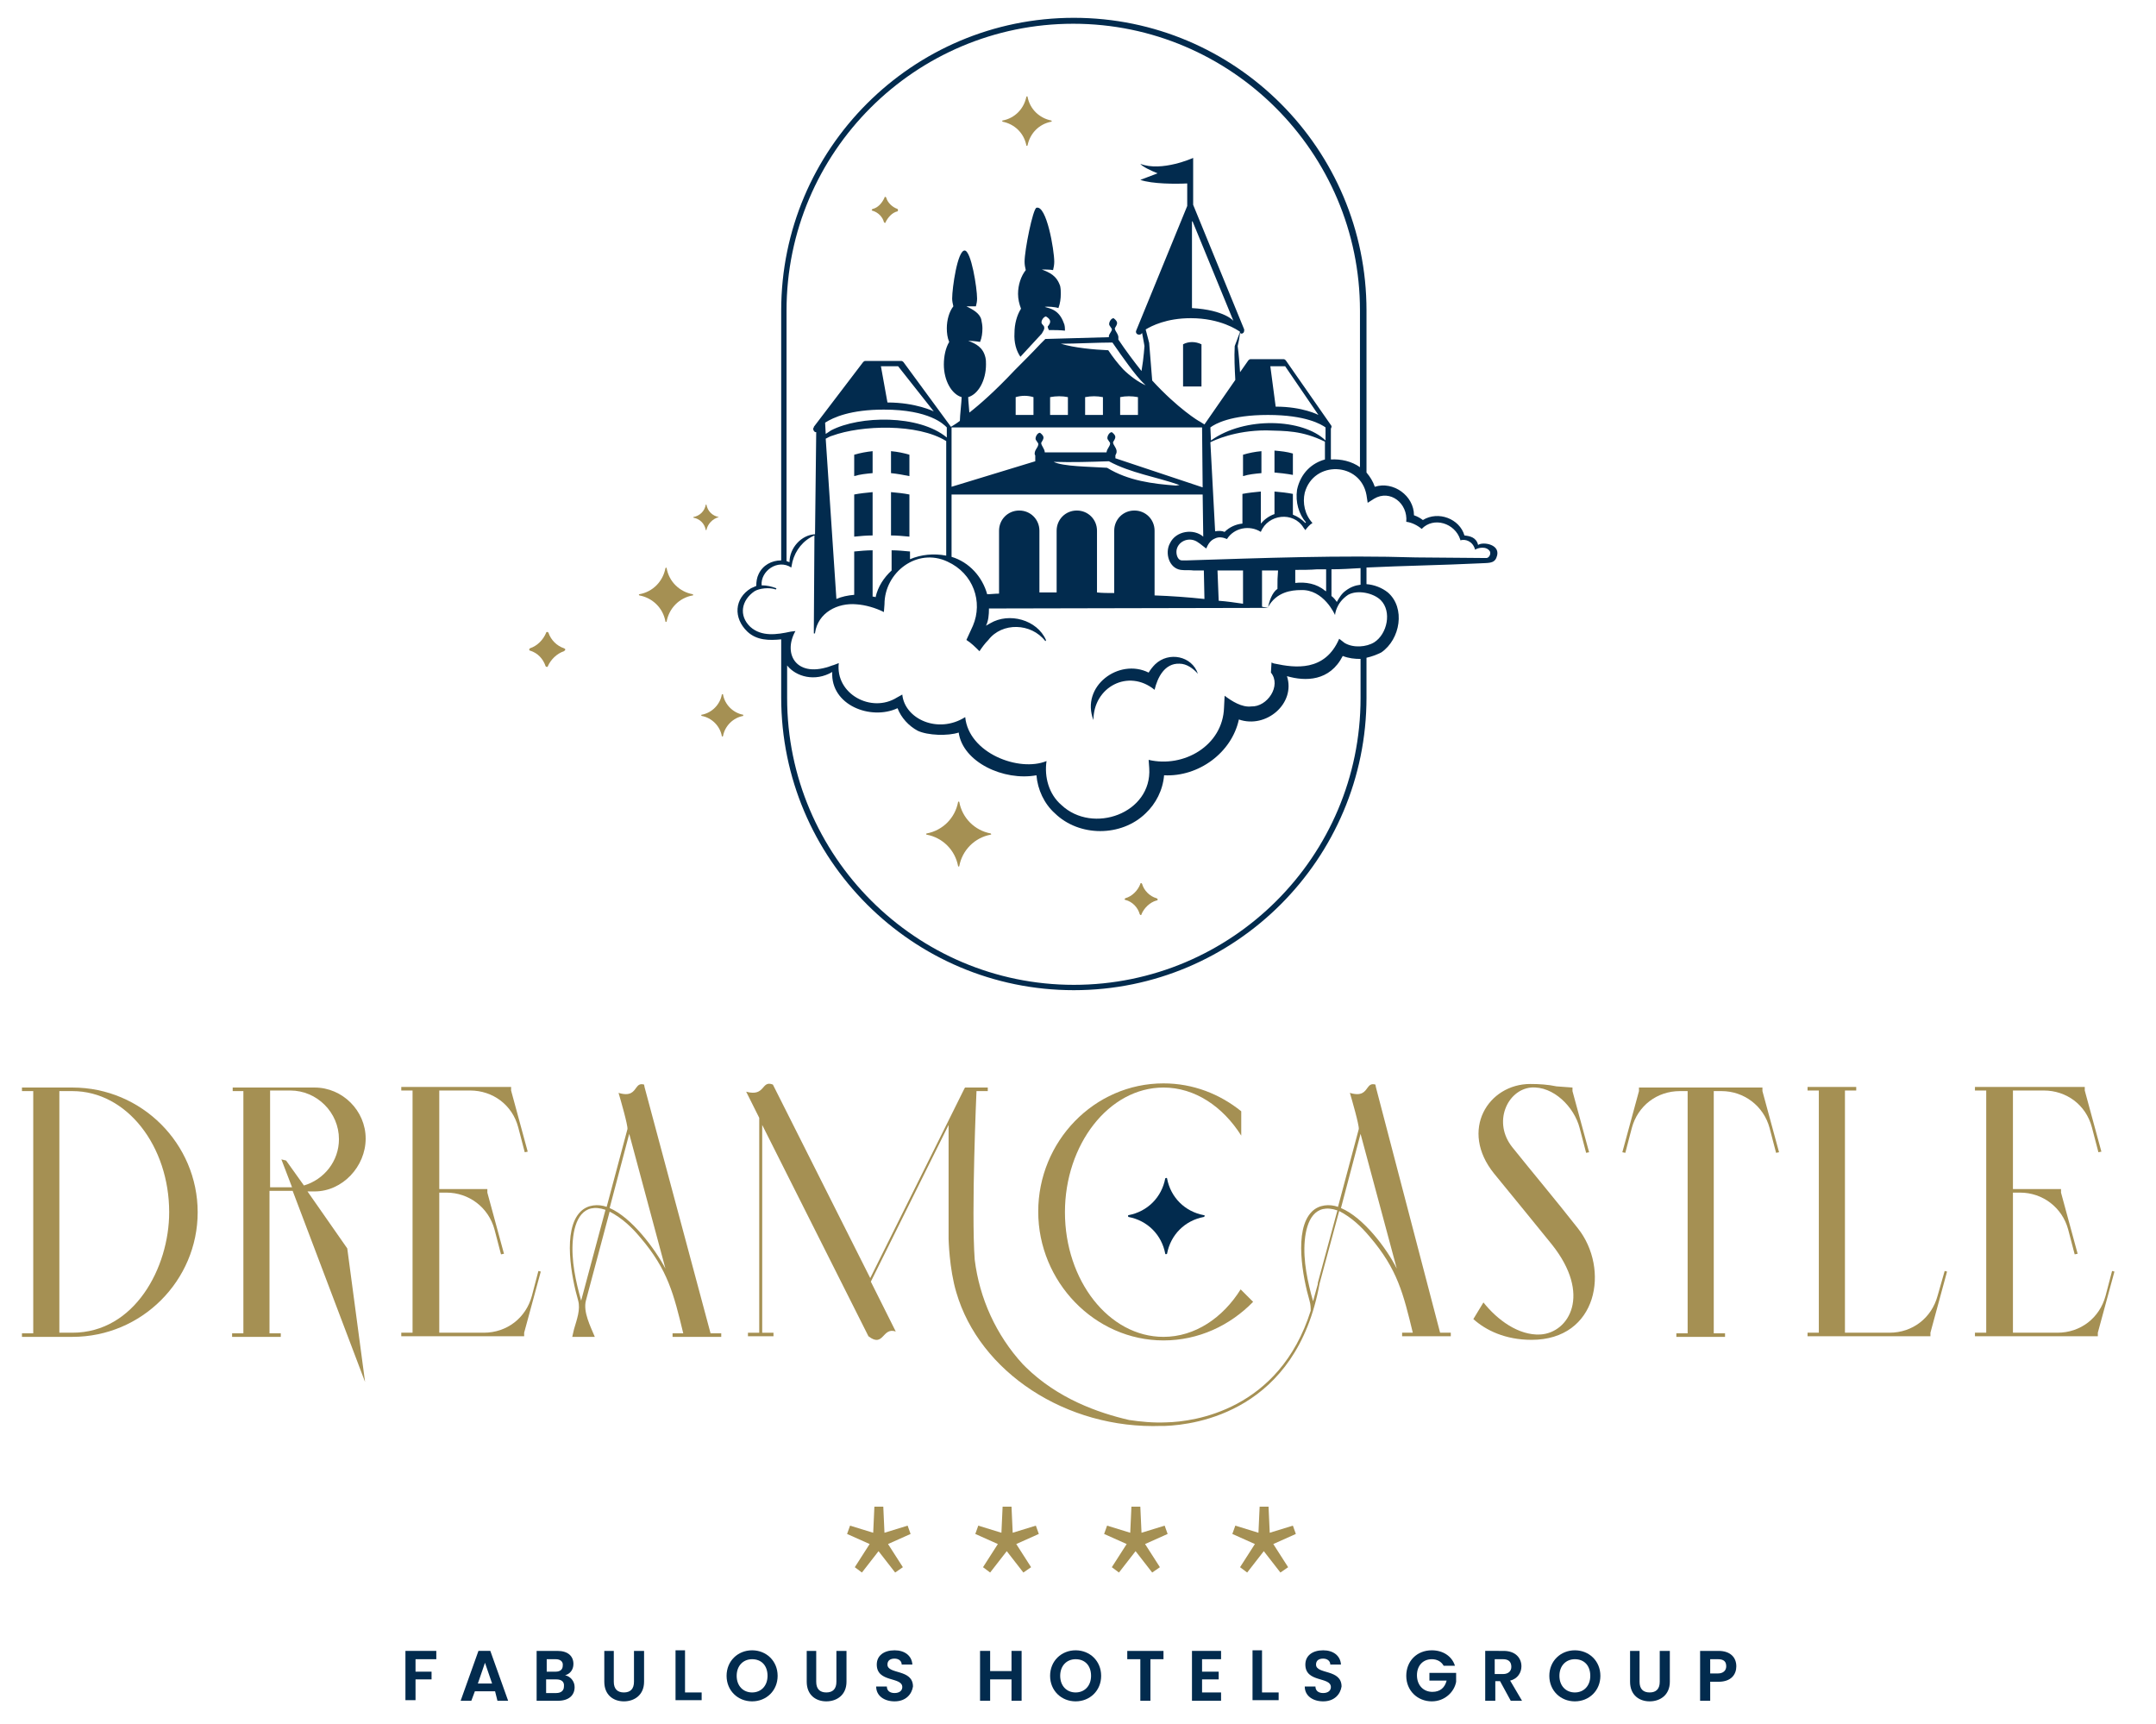 <?xml version="1.0" encoding="utf-8"?>
<!-- Generator: Adobe Illustrator 27.0.1, SVG Export Plug-In . SVG Version: 6.00 Build 0)  -->
<svg version="1.1" id="Calque_1" xmlns="http://www.w3.org/2000/svg" xmlns:xlink="http://www.w3.org/1999/xlink" x="0px" y="0px"
	 viewBox="0 0 363.2 290.4" style="enable-background:new 0 0 363.2 290.4;" xml:space="preserve">
<style type="text/css">
	.st0{fill:#A59053;}
	.st1{fill:#022B4E;}
</style>
<path class="st0" d="M177.1,20.3c-2-0.4-3.6-1.9-4-4c0-0.1-0.1-0.1-0.2,0c-0.4,2-1.9,3.6-4,4c-0.1,0-0.1,0.1,0,0.2
	c2,0.4,3.6,1.9,4,4c0,0.1,0.1,0.1,0.2,0c0.4-2,1.9-3.6,4-4C177.2,20.5,177.2,20.4,177.1,20.3L177.1,20.3z"/>
<path class="st0" d="M116.7,100.1c-2.2-0.4-4-2.1-4.4-4.4c0-0.1-0.1-0.1-0.2,0c-0.4,2.2-2.1,4-4.4,4.4c-0.1,0-0.1,0.1,0,0.2
	c2.2,0.4,4,2.1,4.4,4.4c0,0.1,0.1,0.1,0.2,0c0.4-2.2,2.1-4,4.4-4.4C116.8,100.3,116.8,100.2,116.7,100.1L116.7,100.1z"/>
<path class="st0" d="M125.2,120.4c-1.7-0.3-3.1-1.7-3.4-3.4c0-0.1-0.1-0.1-0.2,0c-0.3,1.7-1.7,3.1-3.4,3.4c-0.1,0-0.1,0.1,0,0.2
	c1.7,0.3,3.1,1.7,3.4,3.4c0,0.1,0.1,0.1,0.2,0c0.3-1.7,1.7-3.1,3.4-3.4C125.2,120.5,125.2,120.5,125.2,120.4L125.2,120.4z"/>
<path class="st0" d="M121.1,87.1c-1.1-0.2-1.9-1-2.1-2.1c0,0-0.1,0-0.1,0c-0.2,1.1-1,1.9-2.1,2.1c0,0,0,0.1,0,0.1
	c1.1,0.2,1.9,1,2.1,2.1c0,0,0.1,0,0.1,0C119.2,88.3,120,87.4,121.1,87.1C121.2,87.2,121.2,87.2,121.1,87.1L121.1,87.1z"/>
<path class="st0" d="M151.2,35.2c-0.9-0.3-1.7-1.1-1.9-1.9c-0.1-0.2-0.3-0.2-0.3,0c-0.4,0.9-1.1,1.7-2,1.9c-0.2,0.1-0.2,0.3,0,0.3
	c1,0.3,1.7,1.1,1.9,1.9c0.1,0.2,0.3,0.2,0.3,0c0.4-0.8,1.1-1.6,2-1.8C151.3,35.5,151.3,35.3,151.2,35.2L151.2,35.2z"/>
<path class="st0" d="M194.8,151.3c-1.1-0.3-2.1-1.3-2.4-2.4c-0.1-0.2-0.3-0.2-0.3,0c-0.4,1.1-1.4,2.1-2.5,2.4
	c-0.2,0.1-0.2,0.3,0,0.3c1.2,0.3,2.1,1.3,2.4,2.4c0.1,0.2,0.3,0.2,0.3,0c0.4-1,1.4-2,2.5-2.3C195.1,151.7,195.1,151.4,194.8,151.3
	L194.8,151.3z"/>
<path class="st0" d="M95,109.2c-1.2-0.4-2.2-1.4-2.6-2.6c-0.1-0.2-0.4-0.2-0.4,0c-0.5,1.2-1.5,2.2-2.7,2.6c-0.2,0.1-0.2,0.4,0,0.4
	c1.3,0.4,2.2,1.4,2.6,2.6c0.1,0.2,0.4,0.2,0.4,0c0.5-1.1,1.5-2.1,2.7-2.5C95.3,109.5,95.3,109.3,95,109.2L95,109.2z"/>
<path class="st0" d="M166.9,140.4c-2.7-0.5-4.8-2.6-5.3-5.3c0-0.1-0.2-0.1-0.2,0c-0.5,2.7-2.6,4.8-5.3,5.3c-0.1,0-0.1,0.2,0,0.2
	c2.7,0.5,4.8,2.6,5.3,5.3c0,0.1,0.2,0.1,0.2,0c0.5-2.7,2.6-4.8,5.3-5.3C167,140.6,167,140.5,166.9,140.4L166.9,140.4z"/>
<g>
	<path class="st1" d="M194.6,111.9c-0.4,0.4-0.8,0.9-1.1,1.4c-5-2.5-11.5,2.3-9.3,8c0-5.6,5.9-8.7,10.3-5.1c0.5-2.1,1.7-4.5,4.2-4.4
		c1.2,0,2.3,0.8,3.1,1.7C200.8,110.5,196.9,109.7,194.6,111.9z"/>
	<path class="st1" d="M143.9,83.3v7.1c1-0.1,2-0.2,3.1-0.2l0-7.3C146,83,144.9,83.1,143.9,83.3z"/>
	<path class="st1" d="M153.2,83.3c-1-0.2-2-0.3-3.1-0.4c0,2.4,0,4.9,0,7.3c1,0,2.1,0.1,3.1,0.2C153.2,88.1,153.2,85.7,153.2,83.3z"
		/>
	<path class="st1" d="M147,76c-1,0.1-2.1,0.3-3.1,0.6v3.6c1-0.3,2-0.4,3.1-0.5L147,76z"/>
	<path class="st1" d="M153.2,76.6c-1-0.3-2-0.5-3.1-0.6l0,3.7c1,0.1,2.1,0.3,3.1,0.5V76.6z"/>
	<path class="st1" d="M199.3,58v7.1h3.1V58C201.4,57.5,200.2,57.5,199.3,58z"/>
	<path class="st1" d="M171.9,60.1c1.2-1.3,2.4-2.6,3.6-3.9c0.2-0.4,0.5-0.7,0.4-1.1c0-0.2-0.3-0.4-0.4-0.6c-0.2-0.3,0.2-1.1,0.7-1.2
		c1,0.6,0.8,1.1,0.3,1.7c0,0.2,0.1,0.4,0.2,0.6c1,0,1.8,0,2.7,0.1c0-0.4,0-0.9-0.2-1.3c-0.8-2.2-2.2-2.4-3.2-2.7
		c0.4-0.1,1.8,0,2.3,0.2c0.3-0.8,0.4-1.6,0.4-2.4c0-0.4,0-0.8-0.1-1.3c-0.6-1.8-1.8-2.3-3.1-2.8c0.3,0,1.5,0,1.9,0.1c0,0,0,0,0,0
		c0.1-0.4,0.2-0.9,0.2-1.4c0-2-1.3-9.6-3-9.1c-0.6,0.2-2,7.1-2,9.1c0,0.5,0.1,1,0.2,1.4c-0.8,1-1.3,2.5-1.3,4c0,0.9,0.2,1.7,0.5,2.5
		c-0.7,1.1-1.1,2.6-1.1,4.1C170.8,57.7,171.2,59.1,171.9,60.1z"/>
	<path class="st1" d="M209.4,76.6c0,1.2,0,2.4,0,3.6c1-0.3,2-0.4,3.1-0.5c0-1.2,0-2.4,0-3.7C211.4,76.1,210.4,76.3,209.4,76.6z"/>
	<path class="st1" d="M214.7,79.6c1,0.1,2.1,0.2,3.1,0.4c0-1.2,0-2.4,0-3.6c-1-0.3-2-0.4-3.1-0.5C214.7,77.2,214.7,78.4,214.7,79.6z
		"/>
	<path class="st1" d="M249,91.8c-0.3-1.3-1.4-1.5-2.3-1.6c-0.8-2.8-4.4-4.2-7-2.6c-0.4-0.3-0.9-0.6-1.5-0.8c0-3.3-3.5-5.8-6.6-4.8
		c-0.3-0.9-0.8-1.7-1.4-2.4V52.3c0-27.2-22.1-49.3-49.3-49.3c-27.2,0-49.3,22.1-49.3,49.3v42.1c-1.6,0-3.1,0.8-3.8,2.3
		c-0.3,0.6-0.4,1.3-0.4,2c0,0-0.7,0.3-0.9,0.4c-2.8,1.7-3,5-0.6,7.3c1.6,1.5,3.7,1.5,5.7,1.3v9.8c0,27.2,22.1,49.3,49.3,49.3
		c27.2,0,49.3-22.1,49.3-49.3v-6.7c0.9-0.2,1.7-0.5,2.5-0.9c3.2-2.2,4.1-7.5,1.1-10.1c-1-0.8-2.3-1.3-3.6-1.4v-2.8
		c6.3-0.3,12.8-0.4,19-0.7c1.4-0.1,2.5,0.1,2.9-1C253,91.7,249.8,91.2,249,91.8z M132.5,94.5V52.3c0-26.7,21.7-48.3,48.3-48.3
		s48.3,21.7,48.3,48.3v26.4c-1.4-1-3.2-1.4-4.9-1.3v-5.2c0.1-0.2,0.2-0.4,0-0.6l-7.6-10.9c-0.1-0.1-0.2-0.2-0.4-0.2h-5.5
		c-0.2,0-0.3,0.1-0.4,0.2l-1.4,2c-0.1-1.5-0.2-2.9-0.4-4.4c0.1-0.4,0.3-1.4,0.4-2.2c0.1,0,0.1,0.1,0.2,0.1c0.1,0,0.2,0,0.3-0.1
		c0.2-0.1,0.2-0.4,0.2-0.6l-8.6-21v-3.9h0v-4c0,0-5.3,2.4-8.9,1c0.4,0.5,1.7,1.1,2.9,1.6l-2.9,1.1c2,0.7,6,0.7,7.9,0.6v3.8l-8.6,21
		c-0.1,0.2,0,0.5,0.2,0.6c0.2,0.1,0.4,0.1,0.6,0c0,0,0.1-0.1,0.2-0.2c0.2,1,0.4,2.2,0.4,2.2c0-0.2-0.1,1.9-0.5,4.2
		c-1.2-1.5-2.7-3.5-3.9-5.3c0-0.1,0-0.1,0-0.2c0.1-0.7-0.6-1.2-0.6-1.7c0.4-0.7,0.7-1-0.2-1.7c-0.5,0-0.9,0.9-0.7,1.2
		c0.1,0.2,0.3,0.4,0.4,0.6c0.1,0.4-0.6,0.9-0.5,1.4c0,0-10.5,0.3-10.7,0.3c-0.3,0.3-0.5,0.5-0.8,0.8c-1.4,1.5-2.9,3-4.4,4.5
		c-3.2,3.4-5.8,5.7-7.6,7.1c0-0.3-0.2-2-0.2-2.6c1.7-0.5,3-2.8,3-5.5c0-0.4,0-0.8-0.1-1.2c-0.4-1.7-1.6-2.3-2.9-2.8
		c0.4,0,1.5,0.1,2,0.2c0,0,0,0,0,0c0.3-0.7,0.4-1.5,0.4-2.3c0-0.5-0.1-1-0.2-1.5c-0.3-1.1-1.5-1.7-2.5-2.2c0.3,0,1.2,0,1.6,0
		c0,0,0,0,0,0c0.1-0.4,0.2-0.8,0.2-1.3c0-1.8-1-8.1-2.1-8.1c-1.2,0-2.1,6.3-2.1,8.1c0,0.4,0.1,0.9,0.2,1.3c-0.7,0.9-1.1,2.3-1.1,3.7
		c0,0.8,0.1,1.6,0.4,2.3c-0.6,1-0.9,2.4-0.9,3.8c0,2.7,1.3,5,3,5.5c0,0.6-0.3,3.2-0.3,4c-0.5,0.4-1.5,1-1.5,1c0,0-8-10.9-8-10.9
		c-0.1-0.1-0.2-0.2-0.4-0.2h-6c-0.2,0-0.3,0.1-0.4,0.2l-8.3,10.9c0,0,0,0.1,0,0.1c-0.2,0.2-0.1,0.5,0.1,0.7c0.1,0.1,0.2,0.1,0.3,0.1
		L137.3,90c-2.3,0.1-4.3,2.3-4.3,4.7C132.8,94.6,132.6,94.6,132.5,94.5L132.5,94.5z M220,88c0,0-0.1,0.1-0.1,0.1
		c-0.6-0.6-1.3-1.1-2.1-1.4c0-2.1,0-1.2,0-3.5c-1-0.2-2-0.3-3.1-0.4c0,2.3,0,1.8,0,3.8c-0.9,0.3-1.7,0.9-2.3,1.6c0-1.9,0-3.3,0-5.4
		c-1,0.1-2.1,0.2-3.1,0.4c0,2.3,0,2.9,0,5c-1.1,0.1-2.2,0.6-3,1.4c-0.5-0.2-1-0.2-1.6-0.1l-0.8-15c0.6-0.3,4.1-2,9.4-2
		c3.3,0.1,6,0,9.9,1.9v3c-2.2,0.6-4.1,2.3-4.7,5.1C218.2,84.6,218.8,86.6,220,88z M204,74.2l-0.1-2.2c0.8-0.6,3.4-2.1,9.7-2.1
		c6.4,0,9,1.6,9.7,2.1v2.2C219.5,70.5,209.7,70.1,204,74.2z M198.9,96c0.6,0.1,1.6,0,2.2,0.1c0.6,0,1.2,0,1.7,0l0.1,4.8
		c-2.8-0.3-5.6-0.5-8.4-0.6V89.4c0-1.9-1.5-3.4-3.4-3.4s-3.4,1.5-3.4,3.4v10.5c-1,0-2,0-2.9-0.1V89.4c0-1.9-1.5-3.4-3.4-3.4
		c-1.9,0-3.4,1.5-3.4,3.4v10.4c-1,0-2,0-2.9,0V89.4c0-1.9-1.5-3.4-3.4-3.4s-3.4,1.5-3.4,3.4V100c-0.7,0-1.4,0.1-2,0.1
		c-0.8-2.9-3-5.4-6-6.3V83.3h42.3l0.1,7.1c-1.6-1.4-4.6-1-5.6,1.1C196.2,93.1,196.9,95.7,198.9,96z M202.5,72l0.1,10.1l-14.7-4.9
		v-0.5c0.1-0.2,0.2-0.4,0.2-0.5c0.1-0.7-0.6-1.2-0.6-1.7c0.4-0.7,0.7-1-0.2-1.7c-0.5,0-0.9,0.9-0.7,1.2c0.1,0.2,0.3,0.4,0.4,0.6
		c0.1,0.5-0.5,0.9-0.6,1.6h-10.4c0-0.6-0.6-1.1-0.6-1.6c0.4-0.7,0.7-1-0.2-1.7c-0.5,0-0.9,0.9-0.7,1.2c0.1,0.2,0.3,0.4,0.4,0.6
		c0.1,0.6-0.6,1-0.6,1.7c0,0.1,0,0.2,0.1,0.3v1L160.3,82V72L202.5,72z M171.1,69.9v-3c1-0.3,2-0.3,3,0v3H171.1z M189.2,62.2
		c-1-1.1-1.7-2-2.5-3.2c-2.4-0.1-5.7-0.4-8-1.1c2.5,0,6.2-0.2,8.7-0.2c0.9,1.3,1.8,2.6,2.7,3.8c0.9,1.2,1.8,2.4,2.9,3.4
		C191.8,64.4,190.3,63.3,189.2,62.2z M191.7,66.9v3c-1,0-2,0-3,0v-3C189.6,66.7,190.7,66.7,191.7,66.9z M185.8,66.9v3h-3
		c0,0,0-2,0-3C183.8,66.7,184.8,66.7,185.8,66.9z M179.9,66.9c0,1,0,3,0,3h-3c0,0,0-2,0-3C177.9,66.7,179,66.7,179.9,66.9z
		 M198.7,81.7l-0.6,0.1c-3.9-0.3-8-0.8-11.6-3c-3-0.2-7.4-0.2-9-1c3.1,0.1,6.2,0,9.3-0.1C190.5,79.7,194.7,80.3,198.7,81.7z
		 M202.1,71c-0.1,0-3.7-2.2-8-6.9l-0.5-6.2l0-0.1l0,0l-0.6-2.3c1-0.6,3.5-1.9,7.6-1.9c5,0,7.9,2,8.3,2.3c-0.3,0.8-0.6,1.6-0.9,2.4
		c-0.1,1.9,0,3.8,0.1,5.7l-5.2,7.5L202.1,71z M200.8,51.9V37.3h0.1l6.9,16.8C207.9,54.1,206.3,52.2,200.8,51.9z M214,61.7h2.5
		l5.6,8.2c0,0-2.6-1.4-7.2-1.4L214,61.7z M150.2,92.7c0,0,0,0,0,3.4c-1.3,1.2-2.3,2.7-2.7,4.5c-0.2-0.1-0.3-0.1-0.5-0.1l0-7.8
		c-1,0-2.1,0.1-3.1,0.2v7.3c-1.1,0.1-2.1,0.3-3,0.7l-1.8-27c0.4-0.2,0.7-0.4,1.1-0.5c4.9-1.8,14.4-2.1,19.2,0.9v19.3
		c-2.1-0.4-4.2-0.2-6.1,0.6v-1.3C152.2,92.8,151.2,92.7,150.2,92.7z M140,72.5c-0.3,0.2-0.6,0.4-0.9,0.6l-0.1-1.9
		c1.4-0.9,4.3-2.2,9.9-2.2c7.7,0,10.1,2.5,10.6,3v1.7C154.8,69.8,144.8,70,140,72.5z M148.4,61.7h2.9l6,7.6c0,0-3-1.5-7.8-1.5
		L148.4,61.7z M132.5,107.6C132.6,107.6,132.6,107.6,132.5,107.6L132.5,107.6C132.5,107.6,132.5,107.6,132.5,107.6
		C132.5,107.6,132.4,107.6,132.5,107.6z M229.2,117.6c0,26.7-21.7,48.3-48.3,48.3s-48.3-21.7-48.3-48.3v-5.5
		c1.5,1.9,4.7,2.8,7.6,1.1c-0.3,5.6,6.5,8.2,11,6.1c0.6,1.6,1.9,3,3.4,3.8c1.7,0.8,5.1,0.9,6.9,0.3c0.7,5,7.6,8.2,13.1,7.2
		c0.2,2.4,1.3,4.8,3.1,6.4c4.1,4,11.2,4,15.3,0c1.7-1.6,2.9-3.9,3.1-6.4c5.8,0.3,11.4-3.8,12.6-9.4c4.6,1.6,9.6-2.7,8.1-7.3
		c3.1,0.9,7.2,0.9,9.4-3.4c1,0.4,2,0.5,3,0.5V117.6z M232.6,101.1c1.9,1.9,1.1,5.7-1.1,7.1c-1.3,0.8-3.5,1-5,0.1l-0.9-0.7
		c-2.4,5.6-7.5,4.9-10.8,4.2c0,0-0.2,0-0.6-0.2c0,0-0.1,1.7-0.1,1.7c1.8,2.2-0.6,5.8-3.3,5.7c-1.6,0.2-3.3-0.9-4.5-1.8
		c0,0-0.1,2-0.1,2c-0.2,6.4-6.8,10.2-12.7,8.8c0,0,0.1,1.4,0.1,1.4c0.5,7.6-9.5,11.2-14.8,6.2c-2.1-1.8-2.9-4.7-2.5-7.4
		c-4.6,1.9-13.1-1.3-13.7-7.4c-4.6,2.9-10.2,0.3-10.6-3.8c0,0-0.9,0.5-0.9,0.5c-4.3,2.7-10.4-0.6-9.8-5.8c0,0-1,0.4-1.1,0.4
		c-6,2.3-8.4-1.9-6.2-5.8l-0.8,0.1c-2.3,0.5-4.9,0.9-6.8-0.8c-2-1.9-1.5-4.5,0.7-6c0.8-0.5,2.5-0.7,3.6-0.3c0,0,0.1-0.2,0.1-0.2
		c-0.8-0.3-1.6-0.5-2.5-0.5c-0.2-2.4,2.7-4.5,5-3l0.2-1c0.5-1.9,1.8-3.6,3.7-4.4l-0.1,15.5c0,0,0,0,0,0c0,0.3,0,0.6,0,0.9l0,0.1
		l0.2,0c0,0,0-0.1,0-0.1c0.5-3.4,3.8-5.1,7-4.8c1.5,0.1,3.2,0.6,4.6,1.3c0,0,0.1-1.3,0.1-1.3c0-5.4,5.5-9.6,10.6-7.2
		c4.4,2,6,6.8,4.3,10.8l0,0c0,0-0.5,1.1-1.1,2.4c0.8,0.5,1.5,1.2,2.2,1.9c0.4-0.6,0.9-1.3,1.5-1.9c2.3-3,7.2-2.9,9.6,0.2
		c0,0,0.1-0.1,0.1-0.1c0,0,0-0.1,0-0.1c-1.5-3.4-6.2-4.7-9.4-2.8c-0.2,0.1-0.5,0.3-0.7,0.4c0.4-0.8,0.5-1.8,0.5-2.9l47-0.1
		c0,0,0-0.1,0-0.1c1.4-2.6,4-2.9,5.5-2.9c3.9-0.2,5.8,4.2,5.8,4.2s0.1-2,2.2-3.4C228.7,99.3,231.4,99.9,232.6,101.1z M205.1,96.1
		c1.4,0,2.9,0,4.3,0c0,1.9,0,3.7,0,5.6c-1.4-0.2-2.7-0.4-4.1-0.5L205.1,96.1z M215.2,99.2c-0.9,0.6-1.4,2.1-1.6,3.2
		c-0.3-0.1-0.7-0.1-1-0.2c0-2,0-4.1,0-6.1c0.9,0,1.8,0,2.7,0C215.2,97.4,215.2,97.6,215.2,99.2z M218.2,98.2c0-1.2,0-1.2,0-2.2
		c1.2,0,2.5,0,3.7-0.1c0.5,0,1,0,1.5,0v3.7c-0.1,0-0.1-0.1-0.2-0.1C221.8,98.3,219.9,98,218.2,98.2z M224.3,100.4v-4.5
		c1.6,0,3.2-0.1,4.9-0.2v2.8c-0.9,0.1-1.7,0.4-2.5,1c-0.7,0.5-1.1,1.2-1.5,1.9C225,101.1,224.7,100.7,224.3,100.4z M250.4,94
		c-2.7,0-9-0.1-11.9-0.1c-12.8-0.4-25.7,0.1-38.5,0.5c-0.2,0-0.7,0-0.9,0c-0.7,0-1-1-0.9-1.7c0.2-1.3,1.6-2.1,2.9-1.7
		c0.7,0.2,1.4,0.9,2.1,1.4c0.3-0.7,0.7-1.4,1.5-1.7c0.6-0.3,1.3-0.2,2,0.1c1.2-1.9,3.8-2.4,5.7-1.2c1.2-3,5.5-3.5,7.2-0.7l0.3,0.4
		c0.3-0.4,0.7-0.9,1.2-1.2c-1.3-1.4-1.7-3.4-1.3-5.1c1.5-5.5,9.4-5.2,10.4,0.4l0.2,1.3c0,0,1.1-0.7,1.1-0.7c2.7-1.6,5.7,0.8,5.4,3.9
		c0.9,0.1,1.9,0.6,2.6,1.2c2-2.1,5.6-1,6.5,1.8l0,0.1c0,0,0.1,0,0.1,0c0.7-0.2,2,0.1,2.4,1.6c0.4-0.3,1.9-0.7,2.5,0.3
		C251.2,93.4,250.8,94,250.4,94z"/>
</g>
<path class="st1" d="M202.8,204.7c-3.2-0.6-5.6-3-6.2-6.2c0-0.1-0.2-0.1-0.3,0c-0.6,3.2-3,5.6-6.2,6.2c-0.1,0-0.1,0.2,0,0.3
	c3.2,0.6,5.6,3,6.2,6.2c0,0.1,0.2,0.1,0.3,0c0.6-3.2,3-5.6,6.2-6.2C203,204.9,203,204.7,202.8,204.7L202.8,204.7z"/>
<g>
	<path class="st0" d="M12.2,183.2c-0.7,0-1.4,0-2.2,0H3.7v0.6h1.9v40.8H3.7v0.6h8.5c11.7,0,21.1-9.5,21.1-21
		C33.3,192.7,23.9,183.2,12.2,183.2z M12.2,224.5h-2.2v-40.7h2.2c9.2,0,16.3,9.3,16.3,20.4C28.5,213.5,22.7,224.5,12.2,224.5z"/>
	<path class="st0" d="M51.8,200.7H53c4.7,0,8.6-4.2,8.6-8.9s-3.9-8.6-8.6-8.6l-13.8,0v0.6H41v40.8h-1.9v0.6c2.7,0,5.5,0,8.2,0v-0.6
		h-1.9V215c0-4.8,0-9.6,0-14.4h3.9l12.2,32.2l-3-22.5L51.8,200.7z M48.2,195.5l-0.8-0.2l1.8,4.7c-0.1,0-0.2,0-0.3,0h-3.4v-16.3h3.4
		c4.5,0,8.2,3.7,8.2,8.2c0,3.7-2.5,6.8-5.9,7.8L48.2,195.5z"/>
	<path class="st0" d="M89.6,218.3c-1,3.7-4.2,6.2-8.1,6.2c-2.5,0-5,0-7.5,0v-23.6h1.2c3.8,0,7.1,2.5,8.1,6.2l1.1,4.2l0.5-0.1
		l-2.8-10.3v-0.6l-0.5,0c-2.5,0-5.1,0-7.6,0v-16.6h5.2c3.8,0,7.1,2.4,8.1,6.2l1.1,4.2l0.5-0.1l-2.8-10.3v-0.6c-6.2,0-12.3,0-18.5,0
		v0.6h1.9v40.8l-1.9,0v0.6h20.7v-0.6l2.8-10.3l-0.4-0.1L89.6,218.3z"/>
	<path class="st0" d="M108.6,183.2l-0.1-0.5c-0.7-0.2-1,0.1-1.3,0.5c-0.5,0.7-1,1.5-3,0.9c0.3,1,1.6,5.5,1.5,6.1l-3.5,13.1
		c-1.4-0.5-3.2-0.4-4.4,0.8c-3.1,3.1-1.5,11.2-0.4,15c0.4,1.5-0.2,3.1-0.7,4.8l-0.3,1.3h3.8c-0.7-1.7-2-4.2-1.5-6.1l4-15
		c2.1,1.1,3.7,2.6,5.2,4.4c4.6,5.4,5.6,9.5,7.2,16.1h-1.8v0.6h8.2v-0.6h-1.8L108.6,183.2z M97.9,219.1c-0.9-3.2-1.7-6.8-1.4-10.2
		c0.3-3.4,1.7-6.4,5.5-5.1L97.9,219.1z M102.7,203.5l3.3-12.5l6.1,22.7C110.3,210.3,106.4,205.1,102.7,203.5z"/>
	<path class="st0" d="M196,225.8c5.9,0,11.2-2.5,15.1-6.5l-2.1-2.1c-3,4.8-7.7,8-13,8c-9.2,0-16.6-9.5-16.6-21
		c0-11.4,7.4-21,16.6-21c5.3,0,10,3.2,13.1,8.1v-4.1c-3.6-2.9-8.1-4.7-13.1-4.7c-11.7,0-21.1,9.8-21.1,21.6S184.4,225.8,196,225.8z"
		/>
	<path class="st0" d="M231.8,183.2l-0.1-0.5c-0.7-0.2-1,0.1-1.3,0.5c-0.5,0.7-1,1.5-3,0.9c0.3,1,1.6,5.5,1.5,6.1l-3.5,13.1
		c-1.4-0.5-3.2-0.4-4.4,0.8c-3.1,3.1-1.5,11.2-0.4,15c0.2,0.7,0.2,1.2,0.2,1.7c-5.3,16.8-19.7,18.7-24.3,18.8
		c-2.2,0.1-4.3-0.1-6.3-0.4c-5.2-1.2-12-3.6-17.4-8.9c-0.2-0.2-0.3-0.3-0.5-0.5c0,0,0,0,0,0c-4.5-4.9-7.3-11.1-8.1-17.6
		c-0.6-8.2,0.3-28.4,0.3-28.4h1.9v-0.6h-3.8l-0.1,0.1l-15.9,32l-16.4-32.6c-2-0.8-1.2,2.1-4.5,1.2l2.2,4.4v36.2h-1.9v0.6h4.3v-0.6
		h-1.9v-35l17.9,35.6c2.6,2,2.3-1.6,4.6-0.8l-4.2-8.4l13.1-26.4c0,0,0,14.1,0,19.2c0,0,0.1,5,1.3,9c3.9,13.4,18.5,23.1,34.6,22.5
		c0.2,0,0.4,0,0.6,0c5.1-0.2,22.1-2.4,26-24l3.3-12.2c2.1,1.1,3.7,2.6,5.2,4.4c4.6,5.4,5.6,9.5,7.2,16.1h-1.8v0.6h8.2v-0.6h-1.8
		L231.8,183.2z M222,216.1L222,216.1c0,0.1,0,0.1,0,0.2l-0.8,2.9c-0.9-3.2-1.7-6.8-1.4-10.2c0.3-3.4,1.7-6.4,5.5-5.1L222,216.1z
		 M225.9,203.5l3.3-12.5l6.1,22.7C233.6,210.3,229.7,205.1,225.9,203.5z"/>
	<path class="st0" d="M254.8,193.3c-3.4-4.2-0.9-9.7,3.1-10.1c3.8-0.3,7.3,3.3,8.2,6.8l1.1,4.2l0.5-0.1l-2.8-10.3v-0.6l-2.7-0.2
		c-1.4-0.3-2.9-0.4-4.4-0.4c-7.1,0-12,7.8-6.1,15.1c3.2,3.9,6.7,8.2,9.7,11.9c6.8,8.5,2.9,14.9-1.9,15.2c-3.7,0.2-7.3-2.5-9.6-5.4
		l-1.7,2.8c2.1,1.9,5.4,3.5,9.8,3.5c11.2,0,13.2-12,7.8-18.8C262.2,202.3,258,197.3,254.8,193.3z"/>
	<path class="st0" d="M297.1,183.2h-21v0.6l-2.8,10.3l0.5,0.1l1.1-4.2c1-3.7,4.2-6.2,8.1-6.2h1.3v40.8h-1.9v0.6h8.2v-0.6h-1.9v-40.8
		h1.3c3.8,0,7.1,2.5,8.1,6.2l1.1,4.2l0.5-0.1l-2.8-10.3V183.2z"/>
	<path class="st0" d="M326.4,218.3c-1,3.7-4.2,6.2-8.1,6.2h-7.5v-40.8h1.9v-0.6c-2.7,0-5.5,0-8.2,0v0.6h1.9v40.8h-1.9v0.6h20.7v-0.6
		l2.8-10.3l-0.4-0.1L326.4,218.3z"/>
	<path class="st0" d="M355.8,214.1l-1.1,4.2c-1,3.7-4.2,6.2-8.1,6.2c-2.5,0-5,0-7.5,0v-23.6h1.2c3.8,0,7.1,2.5,8.1,6.2l1.1,4.2
		l0.5-0.1l-2.8-10.3v-0.6l-0.5,0c-2.5,0-5.1,0-7.6,0v-16.6h5.2c3.8,0,7.1,2.4,8.1,6.2l1.1,4.2l0.5-0.1l-2.8-10.3v-0.6
		c-6.2,0-12.3,0-18.5,0v0.6h1.9v40.8l-1.9,0v0.6h20.7v-0.6l2.8-10.3L355.8,214.1z"/>
</g>
<g>
	<path class="st1" d="M68.3,278.1h5.2v1.4h-3.5v2.1h2.7v1.3h-2.7v3.5h-1.7V278.1z"/>
	<path class="st1" d="M83.4,284.9H80l-0.6,1.6h-1.8l3-8.4h2l3,8.4h-1.8L83.4,284.9z M81.7,280.1l-1.2,3.5h2.4L81.7,280.1z"/>
	<path class="st1" d="M94,286.5h-3.6v-8.4h3.5c1.8,0,2.7,0.9,2.7,2.2c0,1-0.6,1.7-1.4,1.9c0.9,0.2,1.6,1,1.6,2
		C96.8,285.6,95.8,286.5,94,286.5z M93.6,279.5h-1.5v2.1h1.5c0.8,0,1.2-0.4,1.2-1C94.9,279.9,94.4,279.5,93.6,279.5z M93.7,282.9
		h-1.7v2.3h1.7c0.8,0,1.3-0.4,1.3-1.1C95.1,283.3,94.6,282.9,93.7,282.9z"/>
	<path class="st1" d="M101.7,278.1h1.7v5.2c0,1.2,0.6,1.8,1.7,1.8c1.1,0,1.7-0.6,1.7-1.8v-5.2h1.7v5.2c0,2.2-1.6,3.3-3.4,3.3
		s-3.3-1.1-3.3-3.3V278.1z"/>
	<path class="st1" d="M115.4,278.1v7h2.8v1.3h-4.4v-8.4H115.4z"/>
	<path class="st1" d="M126.7,286.6c-2.4,0-4.3-1.8-4.3-4.3c0-2.5,1.9-4.3,4.3-4.3c2.4,0,4.3,1.8,4.3,4.3
		C131,284.8,129.1,286.6,126.7,286.6z M126.7,285.1c1.5,0,2.6-1.1,2.6-2.8s-1-2.8-2.6-2.8c-1.5,0-2.6,1.1-2.6,2.8
		S125.2,285.1,126.7,285.1z"/>
	<path class="st1" d="M135.8,278.1h1.7v5.2c0,1.2,0.6,1.8,1.7,1.8c1.1,0,1.7-0.6,1.7-1.8v-5.2h1.7v5.2c0,2.2-1.6,3.3-3.4,3.3
		s-3.3-1.1-3.3-3.3V278.1z"/>
	<path class="st1" d="M150.7,286.6c-1.7,0-3.1-0.9-3.1-2.5h1.8c0,0.7,0.5,1.1,1.3,1.1c0.8,0,1.3-0.4,1.3-1c0-1.8-4.3-0.7-4.3-3.8
		c0-1.5,1.2-2.4,3-2.4c1.7,0,2.9,0.9,3,2.4h-1.8c0-0.6-0.5-1-1.2-1c-0.7,0-1.2,0.3-1.2,1c0,1.7,4.3,0.7,4.3,3.7
		C153.6,285.4,152.6,286.6,150.7,286.6z"/>
	<path class="st1" d="M170.4,282.9h-3.6v3.6h-1.7v-8.4h1.7v3.4h3.6v-3.4h1.7v8.4h-1.7V282.9z"/>
	<path class="st1" d="M181.2,286.6c-2.4,0-4.3-1.8-4.3-4.3c0-2.5,1.9-4.3,4.3-4.3c2.4,0,4.3,1.8,4.3,4.3
		C185.5,284.8,183.6,286.6,181.2,286.6z M181.2,285.1c1.5,0,2.6-1.1,2.6-2.8s-1-2.8-2.6-2.8c-1.5,0-2.6,1.1-2.6,2.8
		S179.7,285.1,181.2,285.1z"/>
	<path class="st1" d="M189.9,278.1h6.1v1.4h-2.2v7h-1.7v-7h-2.2V278.1z"/>
	<path class="st1" d="M205.7,279.5h-3.2v2.1h2.8v1.3h-2.8v2.2h3.2v1.4h-4.9v-8.4h4.9V279.5z"/>
	<path class="st1" d="M212.6,278.1v7h2.8v1.3h-4.4v-8.4H212.6z"/>
	<path class="st1" d="M222.9,286.6c-1.7,0-3.1-0.9-3.1-2.5h1.8c0,0.7,0.5,1.1,1.3,1.1c0.8,0,1.3-0.4,1.3-1c0-1.8-4.3-0.7-4.3-3.8
		c0-1.5,1.2-2.4,3-2.4c1.7,0,2.9,0.9,3,2.4h-1.8c0-0.6-0.5-1-1.2-1c-0.7,0-1.2,0.3-1.2,1c0,1.7,4.3,0.7,4.3,3.7
		C225.8,285.4,224.8,286.6,222.9,286.6z"/>
	<path class="st1" d="M245.1,280.6h-1.9c-0.4-0.7-1.1-1.1-2-1.1c-1.5,0-2.5,1.1-2.5,2.7c0,1.7,1.1,2.8,2.6,2.8
		c1.3,0,2.1-0.7,2.4-1.9h-2.9v-1.3h4.5v1.5c-0.3,1.7-1.9,3.3-4.1,3.3c-2.4,0-4.3-1.8-4.3-4.3c0-2.5,1.8-4.3,4.3-4.3
		C243.1,278,244.6,279,245.1,280.6z"/>
	<path class="st1" d="M253.3,278.1c2,0,3,1.2,3,2.6c0,1-0.6,2.1-1.9,2.4l2,3.4h-1.9l-1.8-3.3h-0.8v3.3h-1.7v-8.4H253.3z
		 M253.2,279.5h-1.4v2.5h1.4c0.9,0,1.4-0.5,1.4-1.2C254.6,280,254.2,279.5,253.2,279.5z"/>
	<path class="st1" d="M265.3,286.6c-2.4,0-4.3-1.8-4.3-4.3c0-2.5,1.9-4.3,4.3-4.3c2.4,0,4.3,1.8,4.3,4.3
		C269.6,284.8,267.7,286.6,265.3,286.6z M265.3,285.1c1.5,0,2.6-1.1,2.6-2.8s-1-2.8-2.6-2.8c-1.5,0-2.6,1.1-2.6,2.8
		S263.8,285.1,265.3,285.1z"/>
	<path class="st1" d="M274.5,278.1h1.7v5.2c0,1.2,0.6,1.8,1.7,1.8c1.1,0,1.7-0.6,1.7-1.8v-5.2h1.7v5.2c0,2.2-1.6,3.3-3.4,3.3
		s-3.3-1.1-3.3-3.3V278.1z"/>
	<path class="st1" d="M289.5,283.3h-1.4v3.2h-1.7v-8.4h3.1c2,0,3,1.1,3,2.6C292.5,282,291.7,283.3,289.5,283.3z M289.4,281.9
		c0.9,0,1.4-0.5,1.4-1.2c0-0.8-0.4-1.2-1.4-1.2h-1.3v2.4H289.4z"/>
</g>
<g>
	<path class="st0" d="M144,264l2.5-3.9l-3.8-1.7l0.5-1.4l3.9,1.2l0.2-4.4h1.5l0.2,4.4l3.9-1.2l0.5,1.4l-3.8,1.7l2.5,3.9l-1.3,0.9
		l-2.8-3.6l-2.8,3.6L144,264z"/>
</g>
<g>
	<path class="st0" d="M165.6,264l2.5-3.9l-3.8-1.7l0.5-1.4l3.9,1.2l0.2-4.4h1.5l0.2,4.4l3.9-1.2l0.5,1.4l-3.8,1.7l2.5,3.9l-1.3,0.9
		l-2.8-3.6l-2.8,3.6L165.6,264z"/>
</g>
<g>
	<path class="st0" d="M187.3,264l2.5-3.9l-3.8-1.7l0.5-1.4l3.9,1.2l0.2-4.4h1.5l0.2,4.4l3.9-1.2l0.5,1.4l-3.8,1.7l2.5,3.9l-1.3,0.9
		l-2.8-3.6l-2.8,3.6L187.3,264z"/>
</g>
<g>
	<path class="st0" d="M208.9,264l2.5-3.9l-3.8-1.7l0.5-1.4l3.9,1.2l0.2-4.4h1.5l0.2,4.4l3.9-1.2l0.5,1.4l-3.8,1.7l2.5,3.9l-1.3,0.9
		l-2.8-3.6l-2.8,3.6L208.9,264z"/>
</g>
</svg>
